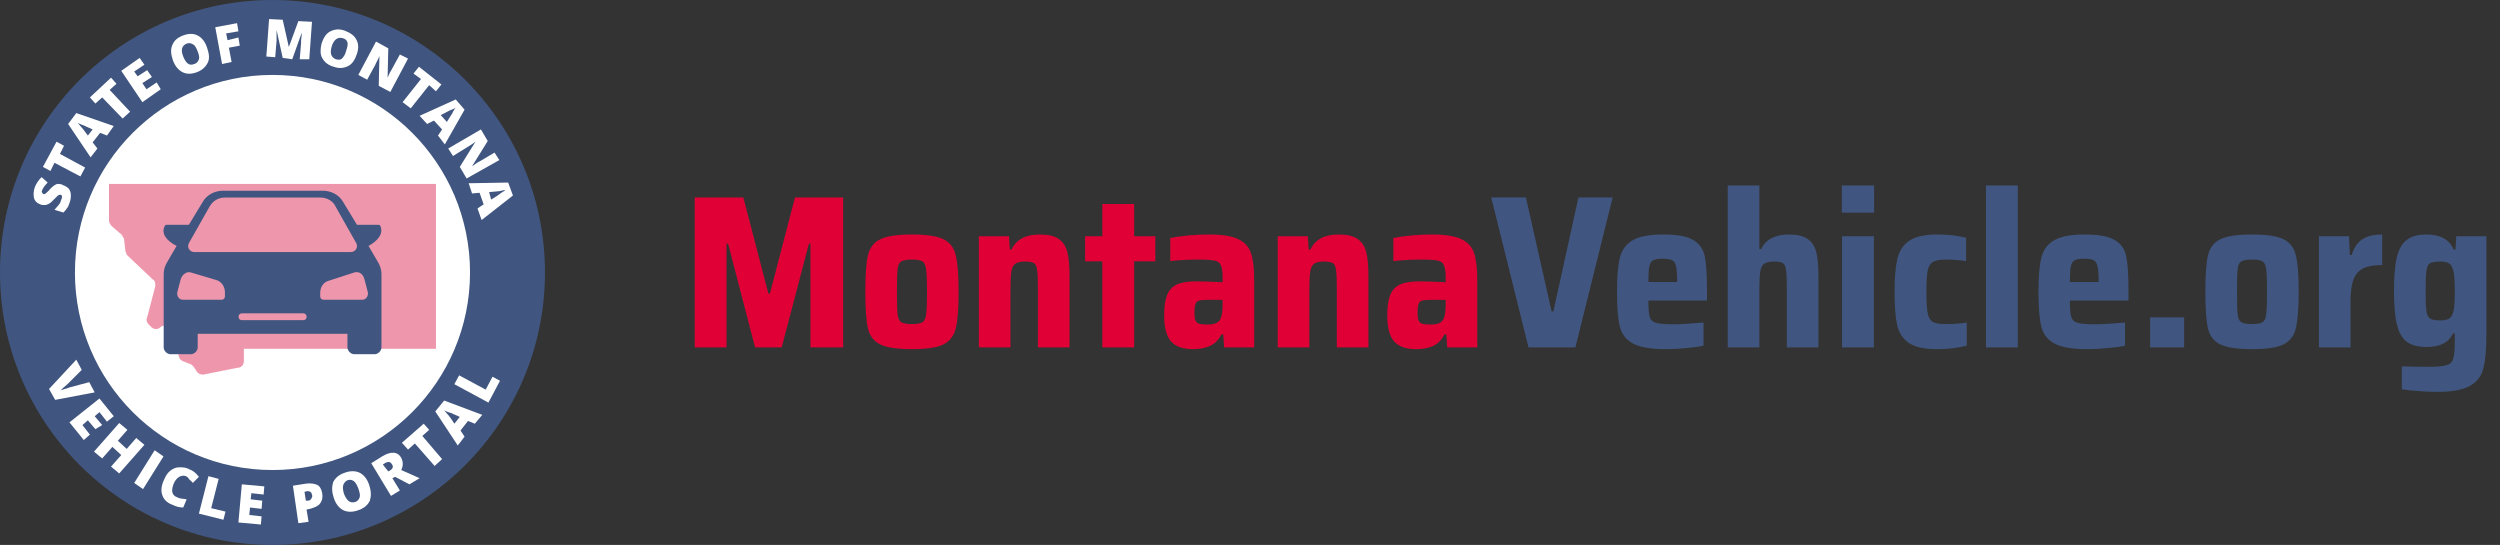 <svg width="367" height="80" viewBox="0 0 367 80" fill="none" xmlns="http://www.w3.org/2000/svg">
<rect x="0" y="0" width="367" height="80" fill="#333333" stroke="none"/>
<g clip-path="url(#clip0_168_1893)">
<path fill-rule="evenodd" clip-rule="evenodd" d="M40 80C17.909 80 0 62.091 0 40C0 17.909 17.909 0 40 0C62.091 0 80 17.909 80 40C80 62.091 62.091 80 40 80Z" fill="#405680"/>
<path fill-rule="evenodd" clip-rule="evenodd" d="M40 69C23.984 69 11 56.016 11 40C11 23.984 23.984 11 40 11C56.016 11 69 23.984 69 40C69 56.016 56.016 69 40 69Z" fill="white"/>
<path d="M16 27H64V51.2H35.8V53C35.8 53.6 35.4 54 34.8 54L29.8 55C29.4 55 29 54.8 28.8 54.4L28.4 53.8C28.2 53.6 28 53.4 27.8 53.4L26.8 53C26.4 52.8 26.2 52.4 26.2 52V50.4C26.2 50.2 26.2 50 26 50L25.2 48.4C24.8 47.8 24 47.6 23.6 48C23.2 48.4 22.6 48.4 22.2 48L21.8 47.6C21.6 47.4 21.4 47 21.6 46.6L22.8 42C22.8 41.6 22.8 41.2 22.4 41L18.6 37.4C18.6 37.2 18.4 37 18.4 36.8L18.2 35C18 34.8 18 34.6 17.8 34.4L16.4 33.2C16.2 33 16 32.6 16 32.4V27Z" fill="#EE97AC"/>
<path d="M55.501 38.5L54.102 36.1C55.401 35.4 56.4 34.3 55.8 33.1C55.7 33 55.6 33 55.6 33H52.403L50.405 29.7C49.806 28.6 48.607 28 47.408 28H32.721C31.522 28 30.323 28.6 29.724 29.7L27.726 33H24.429C24.429 33 24.329 33 24.229 33.1C23.529 34.3 24.529 35.4 25.927 36.1L24.529 38.5C24.229 39 24.029 39.6 24.029 40.2V51C24.029 51.5 24.529 52 25.028 52H28.026C28.525 52 29.024 51.5 29.024 51V49H51.005V51C51.005 51.5 51.504 52 52.004 52H55.001C55.501 52 56 51.5 56 51V40.2C56 39.6 55.8 39 55.501 38.5ZM27.726 35.7L30.723 30.4C31.223 29.5 32.022 29 33.021 29H47.008C48.007 29 48.907 29.5 49.306 30.4L52.303 35.7C52.603 36.3 52.203 37 51.504 37H28.525C27.826 37 27.426 36.3 27.726 35.7ZM33.021 43.5C33.021 43.8 32.821 44 32.521 44H26.826C26.327 44 25.927 43.5 26.027 42.9L26.527 41C26.727 40.3 27.426 39.8 28.026 40L31.722 41.1C32.521 41.3 33.021 42.1 33.021 42.9V43.5ZM44.511 47H35.519C35.219 47 35.019 46.8 35.019 46.5C35.019 46.2 35.219 46 35.519 46H44.511C44.81 46 45.01 46.2 45.01 46.5C45.01 46.8 44.81 47 44.511 47ZM53.203 44H47.508C47.208 44 47.008 43.8 47.008 43.5V43C47.008 42.1 47.508 41.4 48.307 41.2L52.004 40C52.703 39.8 53.303 40.2 53.502 41L54.002 42.9C54.102 43.5 53.702 44 53.203 44Z" fill="#405680"/>
<path d="M13.1 56.1L13.9 57.6L8.1 58.7L7.2 57.1L11.2 52.8L12 54.3L9.9 56.4C9.4 56.8 9.1 57.1 8.9 57.3C9.1 57.2 9.3 57.2 9.5 57.1C9.8 57 10 57 10.1 56.9L13.1 56.1Z" fill="white"/>
<path d="M12.3 64.6L10.2 62L14.6 58.5L16.7 61.1L15.7 61.9L14.6 60.5L13.9 61.1L15 62.4L14 63L12.9 61.7L12.1 62.4L13.2 63.8L12.3 64.6Z" fill="white"/>
<path d="M17.5 69.5L16.3 68.5L17.8 66.8L16.5 65.6L15 67.3L13.8 66.3L17.5 62.1L18.7 63.1L17.3 64.7L18.6 65.9L20 64.3L21.2 65.3L17.5 69.5Z" fill="white"/>
<path d="M19.7 70.9L22.7 66.1L24 67L21 71.8L19.7 70.9Z" fill="white"/>
<path d="M27.3 69.9C27 69.8 26.7 69.8 26.3 70C26 70.2 25.7 70.5 25.5 71C25.1 72 25.2 72.7 26 73C26.2 73.1 26.5 73.2 26.7 73.2C26.9 73.2 27.2 73.3 27.4 73.3L26.9 74.5C26.4 74.5 25.9 74.4 25.3 74.1C24.5 73.8 24 73.3 23.8 72.6C23.6 72 23.7 71.2 24.1 70.4C24.3 69.9 24.6 69.4 25 69.1C25.4 68.8 25.8 68.6 26.3 68.6C26.8 68.6 27.3 68.6 27.8 68.9C28.4 69.1 28.8 69.5 29.2 70L28.3 70.9C28.2 70.7 28 70.6 27.8 70.4C27.7 70.2 27.5 70 27.3 69.9Z" fill="white"/>
<path d="M29.2 75.4L30.6 69.9L32.1 70.3L31 74.6L33.1 75.1L32.8 76.3L29.2 75.4Z" fill="white"/>
<path d="M38.3 77L35 76.7L35.5 71.1L38.8 71.4L38.7 72.6L36.9 72.4L36.8 73.3L38.5 73.5L38.4 74.7L36.7 74.5L36.6 75.6L38.4 75.8L38.3 77Z" fill="white"/>
<path d="M47.3 72.4C47.4 73 47.3 73.5 47 73.9C46.7 74.3 46.2 74.5 45.5 74.7L45 74.8L45.3 76.6L43.8 76.8L43 71.3L44.9 71C45.6 70.9 46.2 71 46.6 71.2C47 71.4 47.2 71.9 47.3 72.4ZM44.9 73.5H45.2C45.4 73.5 45.6 73.4 45.7 73.2C45.8 73 45.9 72.9 45.8 72.6C45.7 72.2 45.5 72.1 45.1 72.1L44.7 72.2L44.9 73.5Z" fill="white"/>
<path d="M54.2 71.2C54.5 72.1 54.5 72.8 54.3 73.5C54 74.1 53.5 74.6 52.6 74.9C51.8 75.2 51 75.2 50.4 74.9C49.8 74.6 49.3 74 49 73.1C48.7 72.2 48.7 71.5 48.9 70.8C49.2 70.2 49.7 69.7 50.6 69.4C51.4 69.1 52.2 69.1 52.8 69.4C53.4 69.7 53.9 70.3 54.2 71.2ZM50.5 72.5C50.9 73.5 51.4 73.9 52.1 73.7C52.5 73.6 52.7 73.3 52.8 73C52.9 72.7 52.8 72.3 52.6 71.7C52.4 71.2 52.2 70.8 51.9 70.6C51.6 70.4 51.3 70.4 51 70.5C50.3 70.9 50.2 71.5 50.5 72.5Z" fill="white"/>
<path d="M57.6 70.2L58.7 72L57.4 72.8L54.5 68L56.1 67C57.4 66.2 58.4 66.3 58.9 67.2C59.2 67.8 59.2 68.4 58.9 69L61.6 70.2L60.1 71.1L58 70L57.6 70.2ZM57 69.2L57.2 69.1C57.7 68.8 57.8 68.5 57.5 68.1C57.3 67.8 57 67.7 56.5 68L56.2 68.2L57 69.2Z" fill="white"/>
<path d="M64.9 67.4L63.8 68.4L60.9 65.1L59.9 66L59 65L62.2 62.2L63 63.1L62 64L64.9 67.4Z" fill="white"/>
<path d="M69.7 62.2L68.7 61.8L67.6 63.2L68.2 64.1L67.2 65.4L63.9 60.4L65.2 58.8L70.8 60.9L69.7 62.2ZM67.5 61.2L66.6 60.8C66.4 60.7 66.2 60.6 65.8 60.5C65.5 60.4 65.3 60.3 65.2 60.2C65.3 60.3 65.4 60.5 65.6 60.7C65.8 60.9 66.2 61.4 66.7 62.2L67.5 61.2Z" fill="white"/>
<path d="M71.7 59.1L66.7 56.4L67.4 55.1L71.3 57.2L72.3 55.3L73.4 55.9L71.7 59.1Z" fill="white"/>
<path d="M9.3 27.2C9.6 27.3 9.9 27.5 10.1 27.7C10.3 28 10.4 28.3 10.4 28.6C10.4 28.9 10.4 29.3 10.2 29.8C10.1 30.1 10 30.4 9.8 30.6C9.7 30.8 9.5 31 9.3 31.2L8 30.8C8.2 30.6 8.4 30.3 8.6 30.1C8.8 29.9 8.9 29.6 9 29.3C9.1 29.1 9.1 28.9 9.1 28.8C9.1 28.7 9 28.6 8.9 28.6C8.8 28.6 8.8 28.6 8.7 28.6C8.6 28.6 8.6 28.7 8.5 28.7C8.4 28.8 8.2 29 7.9 29.3C7.6 29.6 7.4 29.8 7.2 29.9C7 30 6.8 30.1 6.6 30.1C6.4 30.1 6.1 30.1 5.9 30C5.4 29.8 5.1 29.5 5 29.1C4.9 28.7 4.9 28.1 5.1 27.5C5.3 27 5.6 26.5 6.1 26L7 26.8C6.6 27.2 6.3 27.6 6.2 27.9C6.1 28.1 6.1 28.2 6.2 28.3C6.3 28.4 6.3 28.5 6.4 28.5C6.5 28.5 6.6 28.5 6.7 28.4C6.8 28.3 7.1 28.1 7.4 27.7C7.8 27.3 8.1 27.1 8.4 27C8.7 27 9 27 9.3 27.2Z" fill="white"/>
<path d="M12.5 24.6L11.8 25.9L8 23.9L7.4 25.1L6.3 24.5L8.3 20.8L9.4 21.4L8.8 22.6L12.5 24.6Z" fill="white"/>
<path d="M15.7 19.9L14.7 19.5L13.6 20.9L14.3 21.8L13.3 23.1L10 18.2L11.2 16.6L16.7 18.5L15.7 19.9ZM13.6 19L12.7 18.6C12.5 18.5 12.3 18.4 12 18.3C11.7 18.2 11.5 18.1 11.4 18C11.5 18.1 11.6 18.3 11.8 18.5C12 18.7 12.4 19.2 12.9 19.9L13.6 19Z" fill="white"/>
<path d="M19.1 16.4L18 17.4L15 14.3L14 15.2L13.2 14.3L16.3 11.4L17.1 12.3L16.1 13.2L19.1 16.4Z" fill="white"/>
<path d="M23.6 13.1L20.9 15L17.8 10.4L20.5 8.5L21.2 9.5L19.7 10.5L20.2 11.2L21.6 10.3L22.3 11.3L20.9 12.2L21.5 13.1L23 12.1L23.6 13.1Z" fill="white"/>
<path d="M30.4 7C30.7 7.9 30.8 8.6 30.5 9.2C30.2 9.8 29.7 10.3 28.9 10.6C28.1 10.9 27.4 10.9 26.8 10.6C26.2 10.3 25.7 9.7 25.4 8.9C25.1 8 25 7.3 25.3 6.6C25.6 5.9 26.1 5.5 26.9 5.2C27.7 4.9 28.4 4.9 29 5.2C29.6 5.5 30.1 6.1 30.4 7ZM26.9 8.3C27.3 9.3 27.8 9.7 28.5 9.4C28.9 9.3 29.1 9 29.2 8.7C29.3 8.4 29.2 8 29 7.5C28.8 7 28.6 6.6 28.3 6.5C28 6.3 27.7 6.3 27.4 6.4C26.7 6.7 26.5 7.3 26.9 8.3Z" fill="white"/>
<path d="M34 9.1L32.6 9.4L31.6 4L34.8 3.4L35 4.6L33.2 4.9L33.4 5.9L35 5.5L35.2 6.7L33.6 7L34 9.1Z" fill="white"/>
<path d="M41.5 8.5L40.6 4.4C40.6 5.1 40.6 5.6 40.6 6L40.4 8.4L39.1 8.3L39.5 2.8L41.5 2.9L42.4 6.9L43.8 3.1L45.8 3.2L45.4 8.7H44L44.2 6.3C44.2 6.2 44.2 6 44.2 5.9C44.2 5.7 44.3 5.4 44.3 4.8L42.9 8.7L41.5 8.5Z" fill="white"/>
<path d="M52.4 7.9C52.1 8.8 51.7 9.4 51.1 9.7C50.5 10 49.8 10.1 49 9.8C48.2 9.6 47.6 9.1 47.3 8.5C47 8 47 7.3 47.2 6.4C47.5 5.5 47.9 4.9 48.5 4.6C49.1 4.3 49.8 4.2 50.6 4.5C51.4 4.8 52 5.2 52.3 5.8C52.6 6.3 52.7 7 52.4 7.9ZM48.7 6.8C48.4 7.8 48.6 8.4 49.3 8.7C49.7 8.8 50 8.8 50.2 8.6C50.4 8.4 50.7 8 50.8 7.5C51 6.9 51.1 6.5 51 6.2C50.9 5.9 50.7 5.7 50.3 5.6C49.6 5.4 49 5.8 48.7 6.8Z" fill="white"/>
<path d="M57.3 13.5L55.6 12.6L55.7 8.2C55.5 8.8 55.2 9.2 55.1 9.5L53.9 11.7L52.6 11L55.2 6.1L57 7.1L56.9 11.4C57.1 10.9 57.3 10.5 57.5 10.2L58.7 8L59.9 8.6L57.3 13.5Z" fill="white"/>
<path d="M60.3 15.9L59.1 15L61.8 11.6L60.7 10.8L61.5 9.8L64.8 12.4L64 13.4L63 12.5L60.3 15.9Z" fill="white"/>
<path d="M64.3 19.9L64.9 19L63.7 17.7L62.7 18.2L61.6 17L66.9 14.6L68.2 16.1L65.3 21.2L64.3 19.9ZM65.6 17.9L66.1 17.1C66.2 16.9 66.4 16.7 66.5 16.4C66.7 16.1 66.8 15.9 66.9 15.8C66.8 15.9 66.6 16 66.3 16.1C66 16.2 65.5 16.5 64.7 16.9L65.6 17.9Z" fill="white"/>
<path d="M68.5 26.2L67.5 24.5L69.8 20.8C69.3 21.2 68.9 21.4 68.6 21.6L66.5 22.9L65.8 21.8L70.6 19L71.6 20.7L69.3 24.4C69.8 24.1 70.1 23.8 70.4 23.7L72.6 22.4L73.3 23.5L68.5 26.2Z" fill="white"/>
<path d="M70.1 30.6L71 30L70.4 28.3L69.3 28.4L68.8 26.9L74.6 26.8L75.3 28.7L70.7 32.3L70.1 30.6ZM72.1 29.3L72.9 28.8C73.1 28.7 73.3 28.5 73.6 28.3C73.9 28.1 74.1 28 74.2 27.9C74.1 27.9 73.9 27.9 73.6 28C73.3 28.1 72.7 28.1 71.8 28.2L72.1 29.3Z" fill="white"/>
</g>
<path d="M118.976 51V35.768H118.752L114.752 51H110.848L106.88 35.768H106.656V51H101.984V28.984H109.12L112.8 43.096H113.024L116.704 28.984H123.776V51H118.976ZM133.878 51.256C131.723 51.256 130.166 51.021 129.206 50.552C128.267 50.083 127.67 49.304 127.414 48.216C127.158 47.107 127.03 45.315 127.03 42.84C127.03 40.365 127.158 38.584 127.414 37.496C127.67 36.387 128.267 35.597 129.206 35.128C130.166 34.659 131.723 34.424 133.878 34.424C136.033 34.424 137.579 34.659 138.518 35.128C139.457 35.597 140.054 36.387 140.31 37.496C140.587 38.584 140.726 40.365 140.726 42.84C140.726 45.293 140.587 47.075 140.31 48.184C140.054 49.272 139.457 50.061 138.518 50.552C137.579 51.021 136.033 51.256 133.878 51.256ZM133.878 47.576C134.646 47.576 135.169 47.48 135.446 47.288C135.723 47.096 135.894 46.712 135.958 46.136C136.043 45.56 136.086 44.461 136.086 42.84C136.086 41.219 136.043 40.12 135.958 39.544C135.894 38.947 135.723 38.563 135.446 38.392C135.169 38.2 134.646 38.104 133.878 38.104C133.11 38.104 132.577 38.2 132.278 38.392C132.001 38.563 131.83 38.936 131.766 39.512C131.702 40.088 131.67 41.197 131.67 42.84C131.67 44.483 131.702 45.592 131.766 46.168C131.83 46.723 132.001 47.096 132.278 47.288C132.577 47.48 133.11 47.576 133.878 47.576ZM152.369 42.264C152.369 40.963 152.326 40.067 152.241 39.576C152.177 39.064 152.017 38.744 151.761 38.616C151.526 38.467 151.089 38.392 150.449 38.392C149.787 38.392 149.307 38.509 149.009 38.744C148.731 38.957 148.55 39.341 148.465 39.896C148.379 40.429 148.337 41.315 148.337 42.552V51H143.697V34.68H148.113L148.241 36.632H148.497C149.179 35.16 150.566 34.424 152.657 34.424C153.894 34.424 154.822 34.648 155.441 35.096C156.059 35.523 156.475 36.163 156.689 37.016C156.902 37.869 157.009 39.043 157.009 40.536V51H152.369V42.264ZM161.822 51V38.36H159.294V34.68H161.822V29.944H166.494V34.68H169.598V38.36H166.494V51H161.822ZM175.123 51.256C173.651 51.256 172.574 50.872 171.891 50.104C171.23 49.315 170.899 48.056 170.899 46.328C170.899 45.069 171.038 44.077 171.315 43.352C171.592 42.627 172.062 42.104 172.723 41.784C173.406 41.464 174.366 41.304 175.603 41.304C176.52 41.304 177.811 41.347 179.475 41.432V40.76C179.475 39.885 179.39 39.277 179.219 38.936C179.07 38.573 178.771 38.349 178.323 38.264C177.875 38.157 177.096 38.104 175.987 38.104C174.472 38.104 173.075 38.179 171.795 38.328V34.936C173.608 34.595 175.496 34.424 177.459 34.424C179.379 34.424 180.808 34.648 181.747 35.096C182.707 35.544 183.336 36.227 183.635 37.144C183.955 38.04 184.115 39.352 184.115 41.08V51H179.699L179.571 49.08H179.315C178.888 49.912 178.312 50.488 177.587 50.808C176.883 51.107 176.062 51.256 175.123 51.256ZM177.267 47.64C177.758 47.64 178.142 47.587 178.419 47.48C178.718 47.373 178.952 47.181 179.123 46.904C179.358 46.477 179.475 45.752 179.475 44.728V44.024H177.011C176.52 44.024 176.158 44.067 175.923 44.152C175.71 44.237 175.56 44.419 175.475 44.696C175.39 44.952 175.347 45.357 175.347 45.912C175.347 46.403 175.39 46.765 175.475 47C175.56 47.235 175.731 47.405 175.987 47.512C176.264 47.597 176.691 47.64 177.267 47.64ZM196.244 42.264C196.244 40.963 196.201 40.067 196.116 39.576C196.052 39.064 195.892 38.744 195.636 38.616C195.401 38.467 194.964 38.392 194.324 38.392C193.662 38.392 193.182 38.509 192.884 38.744C192.606 38.957 192.425 39.341 192.34 39.896C192.254 40.429 192.212 41.315 192.212 42.552V51H187.572V34.68H191.988L192.116 36.632H192.372C193.054 35.16 194.441 34.424 196.532 34.424C197.769 34.424 198.697 34.648 199.316 35.096C199.934 35.523 200.35 36.163 200.564 37.016C200.777 37.869 200.884 39.043 200.884 40.536V51H196.244V42.264ZM207.873 51.256C206.401 51.256 205.324 50.872 204.641 50.104C203.98 49.315 203.649 48.056 203.649 46.328C203.649 45.069 203.788 44.077 204.065 43.352C204.342 42.627 204.812 42.104 205.473 41.784C206.156 41.464 207.116 41.304 208.353 41.304C209.27 41.304 210.561 41.347 212.225 41.432V40.76C212.225 39.885 212.14 39.277 211.969 38.936C211.82 38.573 211.521 38.349 211.073 38.264C210.625 38.157 209.846 38.104 208.737 38.104C207.222 38.104 205.825 38.179 204.545 38.328V34.936C206.358 34.595 208.246 34.424 210.209 34.424C212.129 34.424 213.558 34.648 214.497 35.096C215.457 35.544 216.086 36.227 216.385 37.144C216.705 38.04 216.865 39.352 216.865 41.08V51H212.449L212.321 49.08H212.065C211.638 49.912 211.062 50.488 210.337 50.808C209.633 51.107 208.812 51.256 207.873 51.256ZM210.017 47.64C210.508 47.64 210.892 47.587 211.169 47.48C211.468 47.373 211.702 47.181 211.873 46.904C212.108 46.477 212.225 45.752 212.225 44.728V44.024H209.761C209.27 44.024 208.908 44.067 208.673 44.152C208.46 44.237 208.31 44.419 208.225 44.696C208.14 44.952 208.097 45.357 208.097 45.912C208.097 46.403 208.14 46.765 208.225 47C208.31 47.235 208.481 47.405 208.737 47.512C209.014 47.597 209.441 47.64 210.017 47.64Z" fill="#E00036"/>
<path d="M224.386 51L218.914 28.984H224.002L227.778 45.72H228.034L231.714 28.984H236.738L231.266 51H224.386ZM250.59 44.12H241.982C241.982 45.272 242.046 46.072 242.174 46.52C242.302 46.947 242.6 47.235 243.07 47.384C243.56 47.533 244.414 47.608 245.63 47.608C246.547 47.608 248.03 47.523 250.078 47.352V50.744C249.438 50.893 248.595 51.011 247.55 51.096C246.526 51.203 245.523 51.256 244.542 51.256C242.344 51.256 240.734 50.979 239.71 50.424C238.707 49.869 238.067 49.037 237.79 47.928C237.512 46.819 237.374 45.133 237.374 42.872C237.374 40.653 237.512 38.979 237.79 37.848C238.067 36.717 238.686 35.864 239.646 35.288C240.606 34.712 242.12 34.424 244.19 34.424C246.238 34.424 247.71 34.701 248.606 35.256C249.502 35.789 250.056 36.6 250.27 37.688C250.483 38.776 250.59 40.504 250.59 42.872V44.12ZM244.126 37.976C243.464 37.976 242.984 38.051 242.686 38.2C242.408 38.349 242.216 38.659 242.11 39.128C242.024 39.576 241.982 40.333 241.982 41.4H246.206C246.206 40.312 246.152 39.544 246.046 39.096C245.939 38.627 245.747 38.328 245.47 38.2C245.192 38.051 244.744 37.976 244.126 37.976ZM262.306 42.264C262.306 40.963 262.264 40.067 262.178 39.576C262.114 39.064 261.954 38.744 261.698 38.616C261.464 38.467 261.026 38.392 260.386 38.392C259.725 38.392 259.245 38.509 258.946 38.744C258.669 38.957 258.488 39.341 258.402 39.896C258.317 40.429 258.274 41.315 258.274 42.552V51H253.634V27.224H258.274V36.568H258.53C258.914 35.8 259.448 35.256 260.13 34.936C260.813 34.595 261.634 34.424 262.594 34.424C263.832 34.424 264.76 34.648 265.378 35.096C265.997 35.523 266.413 36.163 266.626 37.016C266.84 37.869 266.946 39.032 266.946 40.504V51H262.306V42.264ZM270.384 31.224V27.224H275.12V31.224H270.384ZM270.416 51V34.68H275.088V51H270.416ZM288.716 50.744C287.393 51.085 285.953 51.256 284.396 51.256C282.518 51.256 281.132 50.957 280.236 50.36C279.34 49.741 278.764 48.867 278.508 47.736C278.252 46.584 278.124 44.952 278.124 42.84C278.124 40.749 278.262 39.128 278.54 37.976C278.817 36.824 279.393 35.949 280.268 35.352C281.164 34.733 282.529 34.424 284.364 34.424C285.964 34.424 287.382 34.584 288.62 34.904V38.328C287.66 38.179 286.678 38.104 285.676 38.104C284.78 38.104 284.14 38.221 283.756 38.456C283.372 38.669 283.116 39.085 282.988 39.704C282.86 40.323 282.796 41.368 282.796 42.84C282.796 44.333 282.86 45.389 282.988 46.008C283.116 46.627 283.361 47.043 283.724 47.256C284.108 47.469 284.758 47.576 285.676 47.576C286.785 47.576 287.798 47.501 288.716 47.352V50.744ZM291.541 51V27.224H296.213V51H291.541ZM312.465 44.12H303.857C303.857 45.272 303.921 46.072 304.049 46.52C304.177 46.947 304.475 47.235 304.945 47.384C305.435 47.533 306.289 47.608 307.505 47.608C308.422 47.608 309.905 47.523 311.953 47.352V50.744C311.313 50.893 310.47 51.011 309.425 51.096C308.401 51.203 307.398 51.256 306.417 51.256C304.219 51.256 302.609 50.979 301.585 50.424C300.582 49.869 299.942 49.037 299.665 47.928C299.387 46.819 299.249 45.133 299.249 42.872C299.249 40.653 299.387 38.979 299.665 37.848C299.942 36.717 300.561 35.864 301.521 35.288C302.481 34.712 303.995 34.424 306.065 34.424C308.113 34.424 309.585 34.701 310.481 35.256C311.377 35.789 311.931 36.6 312.145 37.688C312.358 38.776 312.465 40.504 312.465 42.872V44.12ZM306.001 37.976C305.339 37.976 304.859 38.051 304.561 38.2C304.283 38.349 304.091 38.659 303.985 39.128C303.899 39.576 303.857 40.333 303.857 41.4H308.081C308.081 40.312 308.027 39.544 307.921 39.096C307.814 38.627 307.622 38.328 307.345 38.2C307.067 38.051 306.619 37.976 306.001 37.976ZM315.637 51V46.584H320.629V51H315.637ZM330.597 51.256C328.442 51.256 326.885 51.021 325.925 50.552C324.986 50.083 324.389 49.304 324.133 48.216C323.877 47.107 323.749 45.315 323.749 42.84C323.749 40.365 323.877 38.584 324.133 37.496C324.389 36.387 324.986 35.597 325.925 35.128C326.885 34.659 328.442 34.424 330.597 34.424C332.751 34.424 334.298 34.659 335.237 35.128C336.175 35.597 336.773 36.387 337.029 37.496C337.306 38.584 337.445 40.365 337.445 42.84C337.445 45.293 337.306 47.075 337.029 48.184C336.773 49.272 336.175 50.061 335.237 50.552C334.298 51.021 332.751 51.256 330.597 51.256ZM330.597 47.576C331.365 47.576 331.887 47.48 332.165 47.288C332.442 47.096 332.613 46.712 332.677 46.136C332.762 45.56 332.805 44.461 332.805 42.84C332.805 41.219 332.762 40.12 332.677 39.544C332.613 38.947 332.442 38.563 332.165 38.392C331.887 38.2 331.365 38.104 330.597 38.104C329.829 38.104 329.295 38.2 328.997 38.392C328.719 38.563 328.549 38.936 328.485 39.512C328.421 40.088 328.389 41.197 328.389 42.84C328.389 44.483 328.421 45.592 328.485 46.168C328.549 46.723 328.719 47.096 328.997 47.288C329.295 47.48 329.829 47.576 330.597 47.576ZM340.416 34.68H344.832L344.96 37.432H345.216C345.6 36.301 346.144 35.523 346.848 35.096C347.552 34.648 348.501 34.424 349.696 34.424V38.904C348.522 38.904 347.605 39.064 346.944 39.384C346.282 39.704 345.802 40.248 345.504 41.016C345.205 41.784 345.056 42.861 345.056 44.248V51H340.416V34.68ZM357.772 57.528C356.855 57.528 355.906 57.485 354.924 57.4C353.964 57.336 353.186 57.251 352.588 57.144V53.784C353.527 53.827 354.871 53.848 356.62 53.848C357.858 53.848 358.722 53.763 359.212 53.592C359.703 53.443 360.012 53.123 360.14 52.632C360.29 52.163 360.364 51.32 360.364 50.104V48.952H360.108C359.746 49.677 359.234 50.189 358.572 50.488C357.932 50.787 357.143 50.936 356.204 50.936C354.988 50.936 354.039 50.691 353.356 50.2C352.674 49.709 352.183 48.877 351.884 47.704C351.586 46.509 351.436 44.845 351.436 42.712C351.436 40.536 351.586 38.851 351.884 37.656C352.204 36.461 352.706 35.629 353.388 35.16C354.071 34.669 355.01 34.424 356.204 34.424C358.231 34.424 359.564 35.16 360.204 36.632H360.46L360.588 34.68H365.004V49.08C365.004 51.277 364.855 52.941 364.556 54.072C364.279 55.203 363.628 56.056 362.604 56.632C361.58 57.229 359.97 57.528 357.772 57.528ZM358.22 47.032C358.775 47.032 359.191 46.957 359.468 46.808C359.746 46.659 359.948 46.381 360.076 45.976C360.204 45.656 360.279 45.251 360.3 44.76C360.343 44.269 360.364 43.587 360.364 42.712C360.364 41.901 360.343 41.261 360.3 40.792C360.279 40.301 360.215 39.907 360.108 39.608C359.98 39.139 359.778 38.819 359.5 38.648C359.223 38.477 358.796 38.392 358.22 38.392C357.495 38.392 356.994 38.477 356.716 38.648C356.46 38.797 356.29 39.149 356.204 39.704C356.119 40.259 356.076 41.261 356.076 42.712C356.076 44.141 356.119 45.133 356.204 45.688C356.29 46.243 356.471 46.605 356.748 46.776C357.026 46.947 357.516 47.032 358.22 47.032Z" fill="#405680"/>
<defs>
<clipPath id="clip0_168_1893">
<rect width="80" height="80" fill="white"/>
</clipPath>
</defs>
</svg>
